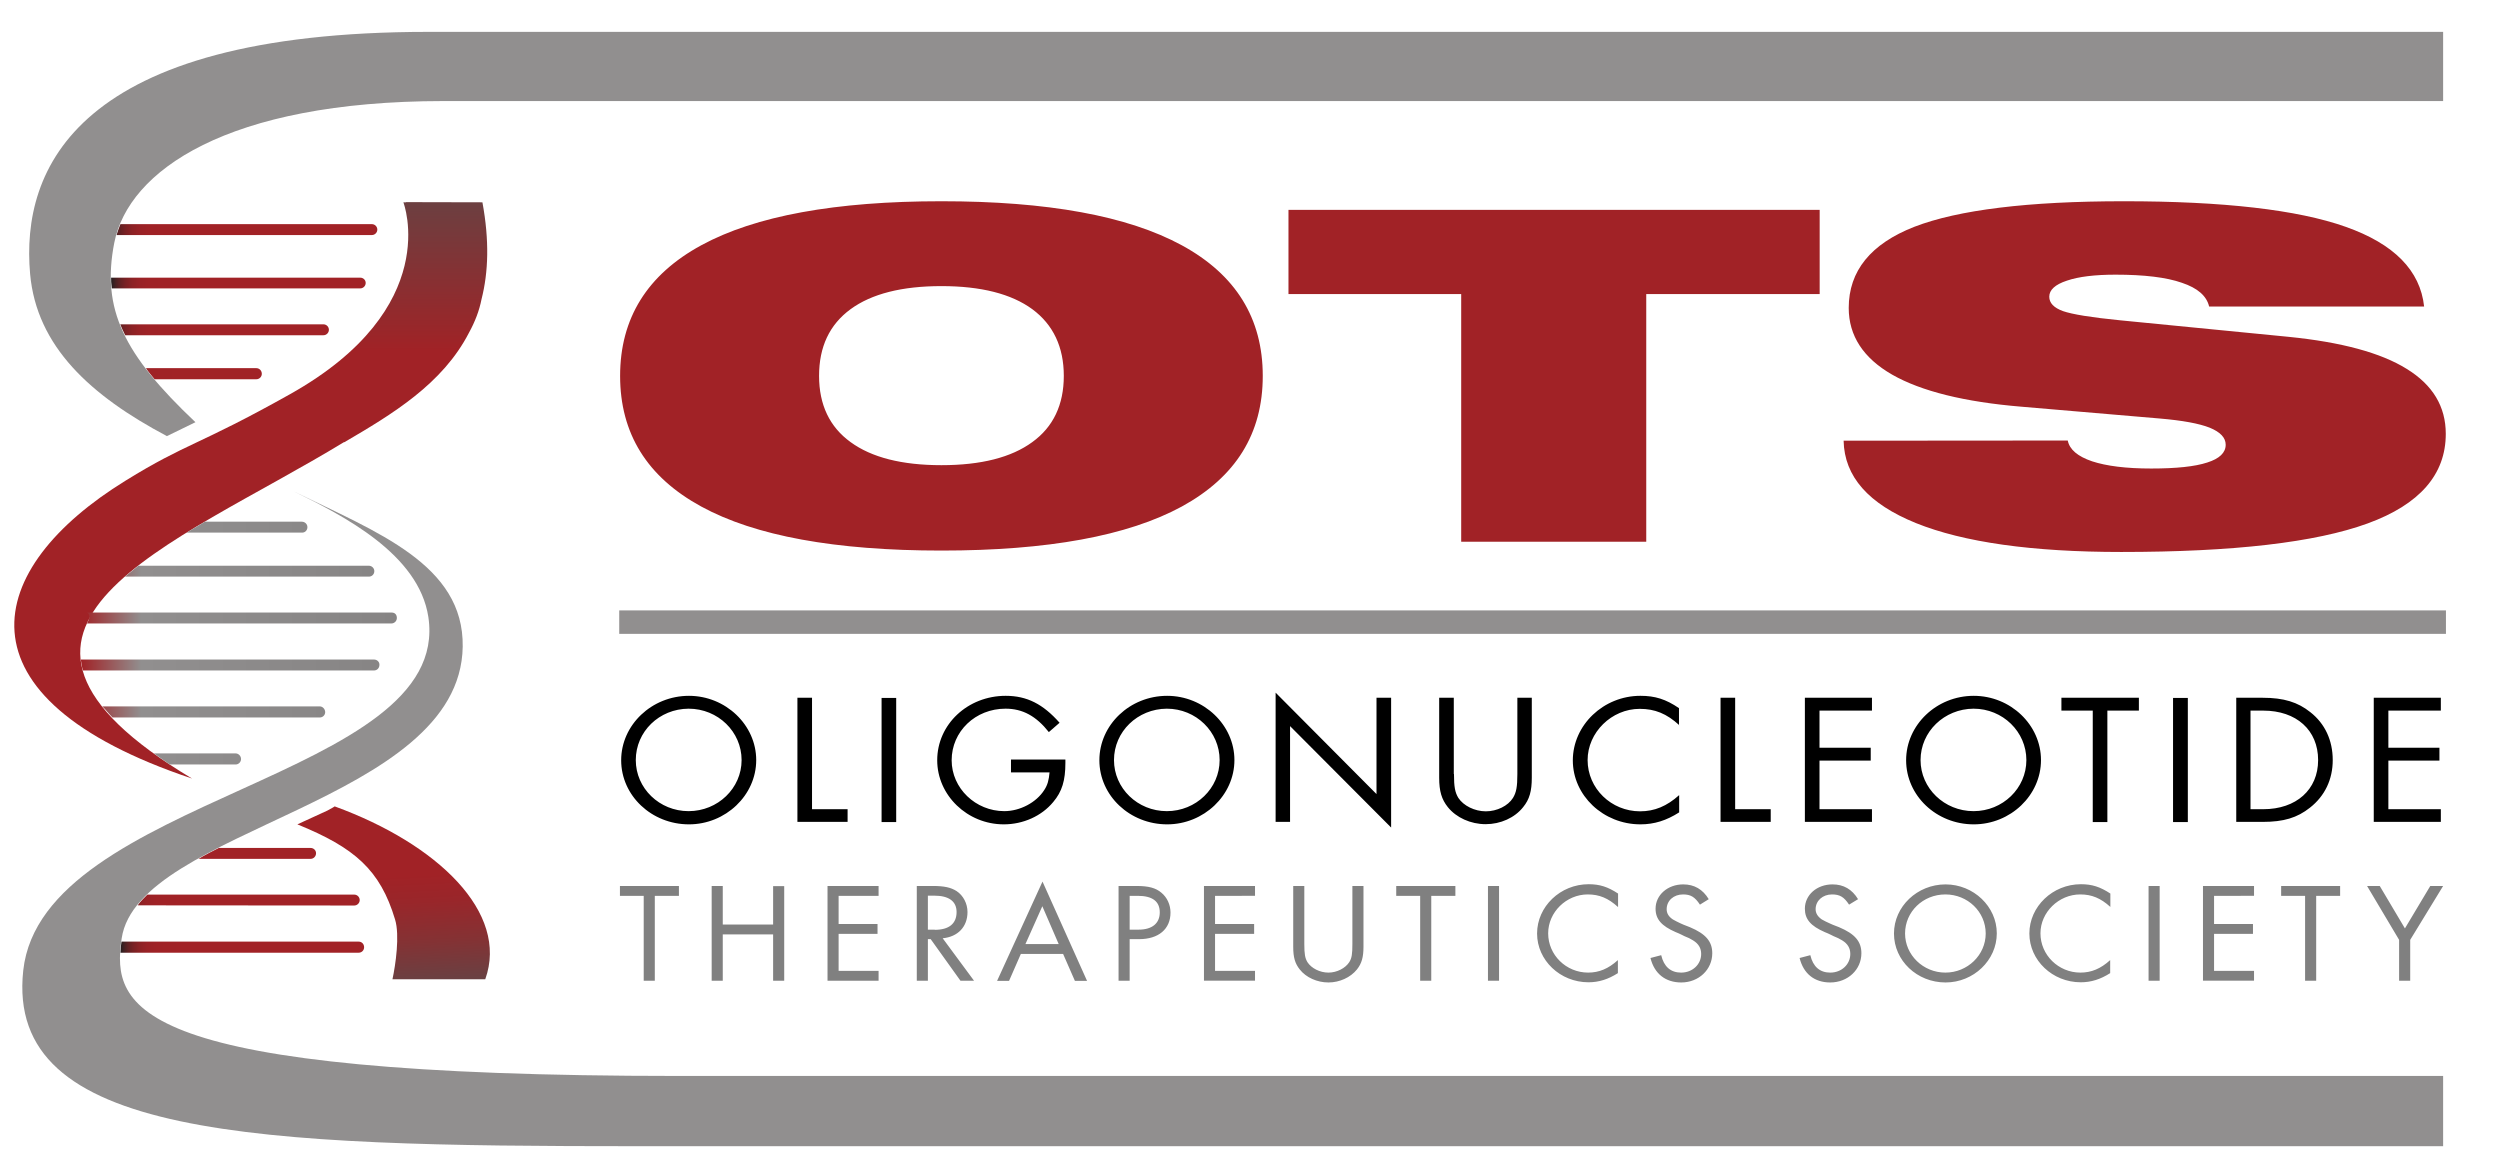<?xml version="1.0" encoding="utf-8"?>
<!-- Generator: Adobe Illustrator 24.1.3, SVG Export Plug-In . SVG Version: 6.00 Build 0)  -->
<svg version="1.1" id="Logo" xmlns="http://www.w3.org/2000/svg" xmlns:xlink="http://www.w3.org/1999/xlink" x="0px" y="0px"
	 viewBox="0 0 1419.9 665.9" style="enable-background:new 0 0 1419.9 665.9;" xml:space="preserve">
<style type="text/css">
	.st0{fill:url(#SVGID_1_);}
	.st1{fill:url(#SVGID_2_);}
	.st2{fill:url(#SVGID_3_);}
	.st3{fill:url(#SVGID_4_);}
	.st4{fill:url(#SVGID_5_);}
	.st5{fill:#808080;}
	.st6{fill:#918F8F;}
	.st7{fill:#A12226;}
</style>
<g>
	<linearGradient id="SVGID_1_" gradientUnits="userSpaceOnUse" x1="227.043" y1="575.82" x2="223.223" y2="497.527">
		<stop  offset="0" style="stop-color:#514E4F"/>
		<stop  offset="0.16" style="stop-color:#634446"/>
		<stop  offset="0.513" style="stop-color:#843234"/>
		<stop  offset="0.806" style="stop-color:#99262A"/>
		<stop  offset="1" style="stop-color:#A12226"/>
	</linearGradient>
	<path class="st0" d="M190.1,458c58.4,21.3,99.1,60.3,85.5,98.2h-52.7c1.8-8.3,4.2-25,1.5-33.9c-8.5-28.4-23.1-40.9-55.5-54.1
		c0,0,13.9-6.4,17-7.8C188.8,458.9,190.1,458,190.1,458z"/>
</g>
<linearGradient id="SVGID_2_" gradientUnits="userSpaceOnUse" x1="142.519" y1="62.863" x2="142.519" y2="253.89">
	<stop  offset="0" style="stop-color:#514E4F"/>
	<stop  offset="0.213" style="stop-color:#654344"/>
	<stop  offset="0.646" style="stop-color:#98272A"/>
	<stop  offset="0.713" style="stop-color:#A12226"/>
</linearGradient>
<path class="st1" d="M273.5,169.9c3.9-15.3,4.5-33.3,0.5-55l-43.4-0.1c0,0.1,0,0.1,0,0.1h-1.5c0,0,23.2,59.9-64.4,109
	c-52.2,29.3-58.5,27.5-93.4,49.1c-80.7,49.7-100,123.1,37.8,169.2C-35.5,355.6,98.7,310,195.4,251.1c0.1,0,0.1,0.1,0.1,0.1
	c27.2-15.9,55.9-33.1,70.9-62.3C269.8,182.7,272.2,176.5,273.5,169.9z"/>
<linearGradient id="SVGID_3_" gradientUnits="userSpaceOnUse" x1="63.139" y1="171.351" x2="214.304" y2="171.351">
	<stop  offset="0" style="stop-color:#231F20"/>
	<stop  offset="3.366990e-03" style="stop-color:#2B1F20"/>
	<stop  offset="1.872199e-02" style="stop-color:#4A2022"/>
	<stop  offset="3.609906e-02" style="stop-color:#652123"/>
	<stop  offset="5.575447e-02" style="stop-color:#7B2124"/>
	<stop  offset="7.868605e-02" style="stop-color:#8C2225"/>
	<stop  offset="0.107" style="stop-color:#982226"/>
	<stop  offset="0.147" style="stop-color:#9F2226"/>
	<stop  offset="0.257" style="stop-color:#A12226"/>
</linearGradient>
<path class="st2" d="M183.7,184.2H68.3c0.1,0.5,2.1,4.9,2.8,6.2h112.6c1.7,0,3.1-1.4,3.1-3.1C186.8,185.6,185.4,184.2,183.7,184.2z
	 M204.6,157.7H63.1c0,1.4,0,3,0.4,6.1h141.1c1.7,0,3.1-1.4,3.1-3.1C207.7,159,206.3,157.7,204.6,157.7z M214.3,130.4
	c0-1.7-1.4-3.1-3.1-3.1H68.4c-0.5,1.3-1.7,4.4-2.2,6.2h145C212.9,133.5,214.3,132.1,214.3,130.4z M145.6,209.1H82.9
	c0.4,0.9,4.1,5.4,4.9,6.3h57.8c1.7,0,3.1-1.4,3.1-3.1C148.7,210.5,147.3,209.1,145.6,209.1z"/>
<linearGradient id="SVGID_4_" gradientUnits="userSpaceOnUse" x1="45.941" y1="365.272" x2="225.409" y2="365.272">
	<stop  offset="0" style="stop-color:#A12226"/>
	<stop  offset="0.191" style="stop-color:#918F8F"/>
	<stop  offset="1" style="stop-color:#868484"/>
</linearGradient>
<path class="st3" d="M133.8,427.9H87.4c3.5,2.4,5.1,3.7,9,6.3h37.4c1.7,0,3.1-1.4,3.1-3.1C136.9,429.4,135.5,427.9,133.8,427.9z
	 M212.5,374.6H45.9c0.3,2.1,0.5,3.7,1.2,6.2h165.3c1.8,0,3.1-1.4,3.1-3.2C215.6,376,214.2,374.6,212.5,374.6z M181.6,401.2H58.1
	c2.3,2.2,3.2,3.7,5.8,6.3h117.7c1.7,0,3.1-1.3,3.1-3.1C184.6,402.6,183.2,401.2,181.6,401.2z M212.6,324.4c0-1.7-1.4-3.1-3.2-3.1
	H78.6c-1,0.8-5.3,4.3-7.6,6.2h138.5C211.3,327.5,212.6,326.1,212.6,324.4z M174.6,299.4c0-1.7-1.4-3.1-3.2-3.1h-55
	c-3.7,2.2-5.3,3.2-10.4,6.2h65.5C173.2,302.6,174.6,301.2,174.6,299.4z M225.4,351c0-1.7-0.9-3.1-3-3.1l-173,0c2.5,1.4,1,4.3,0,6.2
	l172.9,0C224,354.1,225.4,352.7,225.4,351z"/>
<linearGradient id="SVGID_5_" gradientUnits="userSpaceOnUse" x1="68.441" y1="511.313" x2="206.812" y2="511.313">
	<stop  offset="0" style="stop-color:#231F20"/>
	<stop  offset="3.366990e-03" style="stop-color:#2B1F20"/>
	<stop  offset="1.872199e-02" style="stop-color:#4A2022"/>
	<stop  offset="3.609906e-02" style="stop-color:#652123"/>
	<stop  offset="5.575447e-02" style="stop-color:#7B2124"/>
	<stop  offset="7.868605e-02" style="stop-color:#8C2225"/>
	<stop  offset="0.107" style="stop-color:#982226"/>
	<stop  offset="0.147" style="stop-color:#9F2226"/>
	<stop  offset="0.257" style="stop-color:#A12226"/>
</linearGradient>
<path class="st4" d="M203.7,534.8H69c-0.3,1.6-0.6,5.1-0.6,6.3l135.3,0c1.8,0,3.1-1.4,3.1-3.1C206.8,536.2,205.5,534.8,203.7,534.8z
	 M204.3,511.2c0-1.7-1.4-3.1-3.1-3.1l-117.5,0c-1.3,1.3-4.4,4.3-5.5,6.1l123,0.1C202.9,514.3,204.3,512.9,204.3,511.2z M179.5,484.6
	c0-1.7-1.4-3-3.1-3h-52.1c-1.3,0.6-9.3,4.7-11.5,6.2h63.6C178.1,487.8,179.5,486.4,179.5,484.6z"/>
<path d="M429.5,431.7c0,20-17.4,36.5-38.2,36.5c-21.2,0-38.5-16.3-38.5-36.4c0-20.1,17.4-36.6,38.5-36.6
	C412.1,395.2,429.5,411.7,429.5,431.7z M361.1,431.7c0,16,13.4,29,30,29c16.6,0,30.1-13,30.1-29c0-16.1-13.4-29.2-30.1-29.2
	C374.4,402.6,361.1,415.5,361.1,431.7z M461.2,459.6h20.2v7.2h-28.5v-70.5h8.3V459.6z M509,466.9h-8.3v-70.5h8.3V466.9z
	 M605.1,431.5v1.8c0,10-1.9,16.3-6.9,22.2c-6.6,8-17.1,12.7-28.1,12.7c-20.7,0-37.8-16.5-37.8-36.4c0-20.4,17.3-36.6,38.9-36.6
	c12.1,0,21.2,4.7,30.6,15.3l-6.1,5.3c-7.2-9.1-14.9-13.3-24.6-13.3c-17.1,0-30.6,12.9-30.6,29.3c0,15.9,13.6,28.9,29.9,28.9
	c8.9,0,18.2-4.9,22.7-12c1.9-2.9,2.6-5.6,3-10h-21.9v-7.3H605.1z M701.1,431.7c0,20-17.4,36.5-38.2,36.5
	c-21.2,0-38.5-16.3-38.5-36.4c0-20.1,17.3-36.6,38.5-36.6C683.7,395.2,701.1,411.7,701.1,431.7z M632.7,431.7c0,16,13.4,29,30,29
	c16.6,0,30-13,30-29c0-16.1-13.4-29.2-30-29.2C646.1,402.6,632.7,415.5,632.7,431.7z M724.5,393.4l57.3,57.6v-54.7h8.3v73.7
	l-57.4-57.6v54.4h-8.2V393.4z M825.8,439.6c0,7.3,0.6,10.5,2.5,13.6c2.9,4.4,9.2,7.6,15.6,7.6c6.3,0,12.6-3.1,15.4-7.6
	c1.9-3.1,2.5-6.3,2.5-13.6v-43.3h8.2v45.4c0,7.6-1.3,12.3-4.9,16.7c-4.8,6.1-12.9,9.7-21.3,9.7c-8.5,0-16.7-3.7-21.5-9.7
	c-3.5-4.4-4.9-9-4.9-16.7v-45.4h8.3V439.6z M953.8,411.9c-7.2-6.6-13.9-9.3-22.5-9.3c-16,0-29.6,13.4-29.6,29.1
	c0,16.1,13.4,29.1,29.8,29.1c8.2,0,15.2-2.9,22.2-9.2v9.8c-7.2,4.6-14.1,6.8-22,6.8c-21.1,0-38.4-16.4-38.4-36.3
	c0-20.1,17.4-36.7,38.4-36.7c8.3,0,14.4,1.9,21.9,7V411.9z M985.5,459.6h20.2v7.2h-28.5v-70.5h8.3V459.6z M1033.4,403.6v21.1h29.1
	v7.3h-29.1v27.6h29.8v7.2h-38.1v-70.5h38.1v7.3H1033.4z M1159.2,431.7c0,20-17.3,36.5-38.2,36.5c-21.2,0-38.4-16.3-38.4-36.4
	c0-20.1,17.3-36.6,38.4-36.6C1141.9,395.2,1159.2,411.7,1159.2,431.7z M1090.8,431.7c0,16,13.5,29,30.1,29c16.6,0,30-13,30-29
	c0-16.1-13.4-29.2-30-29.2C1104.3,402.6,1090.8,415.5,1090.8,431.7z M1196.9,466.9h-8.3v-63.3h-17.8v-7.3h44v7.3h-17.9V466.9z
	 M1242.6,466.9h-8.4v-70.5h8.4V466.9z M1270,396.3h15.1c12,0,20,2.5,27.1,8.2c8.3,6.5,12.7,16,12.7,27.2c0,11-4.5,20.4-12.9,27
	c-7.3,5.8-15,8.1-26.9,8.1h-15V396.3z M1285.4,459.6c18.8,0,31.2-11.1,31.2-27.9c0-17-12.3-28.1-31.2-28.1h-7.2v56H1285.4z
	 M1356.5,403.6v21.1h29v7.3h-29v27.6h29.8v7.2h-38.1v-70.5h38.1v7.3H1356.5z"/>
<path class="st5" d="M371.9,557h-6.3v-48.2h-13.5v-5.6h33.5v5.6h-13.7V557z M439.1,525.2v-21.9h6.3V557h-6.3v-26.3h-28.6V557h-6.3
	v-53.8h6.3v21.9H439.1z M476.3,508.8v16h22.1v5.6h-22.1v21H499v5.6h-29v-53.8h29v5.6H476.3z M553.2,557h-7.7l-16.9-23.6H527V557
	h-6.3v-53.8h9.1c6.4,0,10.2,0.8,13.5,2.9c3.8,2.5,6.2,7.1,6.2,11.9c0,8.4-5.5,14.1-14.1,14.9L553.2,557z M530.9,528.1
	c8.1,0,12.4-3.5,12.4-10.1c0-6.1-4.4-9.3-12.6-9.3H527v19.3H530.9z M579.8,541.8l-6.7,15.3h-6.8l25.8-56.4l25.3,56.4h-6.9l-6.7-15.3
	H579.8z M592,514.7l-9.6,21.5h18.9L592,514.7z M641.6,557h-6.3v-53.8h10.2c6.9,0,10.9,1.1,14.1,3.8c3.3,2.7,5.2,6.9,5.2,11.3
	c0,9.4-6.8,15.1-17.8,15.1h-5.4V557z M646.7,528c7.7,0,12-3.6,12-9.8c0-6.3-4.2-9.4-12.5-9.4h-4.6V528H646.7z M690.1,508.8v16h22.2
	v5.6h-22.2v21h22.7v5.6h-29v-53.8h29v5.6H690.1z M740.8,536.2c0,5.6,0.4,8,1.8,10.3c2.2,3.4,7,5.9,11.9,5.9c4.8,0,9.6-2.5,11.8-5.9
	c1.5-2.3,1.8-4.8,1.8-10.3v-33h6.3v34.6c0,5.8-1,9.4-3.7,12.8c-3.7,4.6-9.9,7.4-16.2,7.4c-6.4,0-12.7-2.8-16.3-7.4
	c-2.7-3.4-3.7-6.9-3.7-12.8v-34.6h6.3V536.2z M812.9,557h-6.3v-48.2H793v-5.6h33.6v5.6h-13.7V557z M851.4,557h-6.3v-53.8h6.3V557z
	 M918.9,515.1c-5.5-5-10.6-7.1-17.1-7.1c-12.2,0-22.5,10.1-22.5,22.1c0,12.3,10.2,22.3,22.7,22.3c6.2,0,11.5-2.2,16.9-7.1v7.4
	c-5.5,3.5-10.8,5.2-16.7,5.2c-16.1,0-29.2-12.5-29.2-27.7c0-15.3,13.2-28,29.3-28c6.3,0,10.9,1.5,16.7,5.3V515.1z M965.5,513.8
	c-2.9-4.4-5.3-5.8-9.6-5.8c-5.3,0-9.3,3.5-9.3,8.4c0,2.3,1.1,4.2,3.5,5.8c1.4,0.8,2.8,1.5,4.3,2.2l1.8,0.8l1.8,0.7l1.8,0.7
	c9,3.8,12.7,8.1,12.7,14.8c0,9.3-7.7,16.6-17.6,16.6c-9,0-15.3-5-17.5-13.9l6.1-1.6c1.5,6.5,5.4,9.9,11.3,9.9
	c6.5,0,11.4-4.7,11.4-10.6c0-3.3-1.5-5.8-4.6-7.7c-1.4-0.9-3-1.7-4.9-2.4l-1.6-0.8l-1.7-0.8l-1.7-0.7c-8-3.5-11.4-7.3-11.4-13.3
	c0-7.8,6.9-13.8,15.7-13.8c6.3,0,11.1,2.8,14.5,8.4L965.5,513.8z M1050.2,513.8c-2.9-4.4-5.3-5.8-9.7-5.8c-5.2,0-9.3,3.5-9.3,8.4
	c0,2.3,1.2,4.2,3.5,5.8c1.4,0.8,2.8,1.5,4.4,2.2l1.8,0.8l1.8,0.7l1.8,0.7c9,3.8,12.7,8.1,12.7,14.8c0,9.3-7.7,16.6-17.7,16.6
	c-9,0-15.2-5-17.4-13.9l6.1-1.6c1.5,6.5,5.4,9.9,11.3,9.9c6.5,0,11.4-4.7,11.4-10.6c0-3.3-1.5-5.8-4.6-7.7c-1.4-0.9-3.1-1.7-4.9-2.4
	l-1.6-0.8l-1.7-0.8l-1.7-0.7c-8-3.5-11.3-7.3-11.3-13.3c0-7.8,6.8-13.8,15.7-13.8c6.3,0,11.1,2.8,14.5,8.4L1050.2,513.8z
	 M1134.1,530.1c0,15.3-13.2,27.9-29.1,27.9c-16.2,0-29.3-12.4-29.3-27.8c0-15.3,13.2-27.9,29.3-27.9
	C1120.9,502.3,1134.1,514.9,1134.1,530.1z M1082,530.2c0,12.2,10.3,22.2,22.9,22.2c12.6,0,22.9-10,22.9-22.2
	c0-12.3-10.2-22.2-22.9-22.2C1092.2,508,1082,517.8,1082,530.2z M1198.6,515.1c-5.5-5-10.6-7.1-17.1-7.1
	c-12.2,0-22.6,10.1-22.6,22.1c0,12.3,10.2,22.3,22.7,22.3c6.2,0,11.5-2.2,16.9-7.1v7.4c-5.5,3.5-10.8,5.2-16.7,5.2
	c-16.1,0-29.2-12.5-29.2-27.7c0-15.3,13.2-28,29.3-28c6.3,0,10.9,1.5,16.7,5.3V515.1z M1226.6,557h-6.3v-53.8h6.3V557z
	 M1257.5,508.8v16h22.1v5.6h-22.1v21h22.7v5.6h-29v-53.8h29v5.6H1257.5z M1315.5,557h-6.3v-48.2h-13.6v-5.6h33.5v5.6h-13.6V557z
	 M1344.4,503.2h7.2l14.3,24.1l14.4-24.1h7.3l-18.7,30.6V557h-6.3v-23.2L1344.4,503.2z"/>
<path class="st6" d="M94.8,247.7c-43.4-23-74-50.9-77.7-92.1C11.8,96,43,18.1,243.3,18.1c103.9,0,1144.3,0,1144.3,0l0,39.3
	c0,0-1103.9,0-1135.9,0C128.9,57.5,73,97,64.9,137.9c-7.4,37.9,5.4,63.4,46.1,101.9L94.8,247.7z M385.6,611.1
	c-311.1,0-322.4-38.2-316.5-78.1c9.2-62.6,192.3-76.9,193.7-165.7c0.7-46.7-48.6-64.9-95.9-88.2c28.1,13.8,71,35.6,76.4,71.4
	C257,442.4,24,452.2,13.2,551.2C2.9,646.2,143.8,651,362.5,651c290.6,0,1025.1,0,1025.1,0v-39.9
	C1387.6,611.1,694.9,611.1,385.6,611.1z M1389.2,346.7H351.7V360h1037.5V346.7z"/>
<path class="st7" d="M352.2,213.5c0-32.7,15.4-57.5,46.1-74.2c30.7-16.7,76.2-25,136.4-25c60.3,0,105.8,8.3,136.5,25
	c30.7,16.7,46,41.5,46,74.2c0,32.8-15.3,57.4-46,74.2c-30.7,16.7-76.2,25-136.5,25c-60.3,0-105.8-8.3-136.4-25
	C367.5,270.9,352.2,246.2,352.2,213.5z M465.2,213.5c0,16.4,6,29,17.9,37.6c11.9,8.7,29.1,13.1,51.6,13.1c22.5,0,39.7-4.4,51.6-13.1
	c11.9-8.6,17.9-21.2,17.9-37.6c0-16.4-6-29.1-17.9-37.9c-11.9-8.7-29.1-13.1-51.6-13.1c-22.5,0-39.7,4.4-51.6,13.1
	C471.1,184.4,465.2,197,465.2,213.5z M829.9,307.7V167h-98.1v-47.8h301.7V167h-98.5v140.7H829.9z M1047.1,250.3l127.3-0.1
	c1,5.1,5.6,9,13.8,11.8c8.2,2.7,19.4,4.1,33.6,4.1c14.2,0,24.8-1.1,31.8-3.4c7-2.2,10.5-5.6,10.5-10.1c0-4-3-7.2-9.1-9.7
	c-6.1-2.4-15.5-4.1-28.3-5.2l-78.5-6.7c-32.5-2.7-57-8.8-73.5-18.2c-16.4-9.4-24.7-22.1-24.7-37.9c0-21,12.5-36.4,37.3-46.1
	c24.9-9.6,64.6-14.5,118.9-14.5c56.5,0,98.6,4.8,126,14.5c27.5,9.7,42.4,24.8,44.6,45.3h-122.1c-1.4-6-6.5-10.5-15.5-13.5
	c-8.8-3.1-21.5-4.6-37.6-4.6c-11.7,0-21,1.1-27.7,3.4c-6.7,2.2-10,5.3-10,9.1c0,3.6,2.6,6.3,7.8,8.2c5.2,1.8,16,3.6,32.3,5.2
	l95.8,9.4c29.9,3,52.3,9,67.1,18.2c14.8,9.1,22.2,21.4,22.2,36.9c0,23.1-14.8,40.1-44.4,50.9c-29.6,10.8-76.3,16.2-139.9,16.2
	c-50.7,0-89.5-5.5-116.6-16.4C1061.3,286.2,1047.5,270.7,1047.1,250.3z"/>
</svg>
